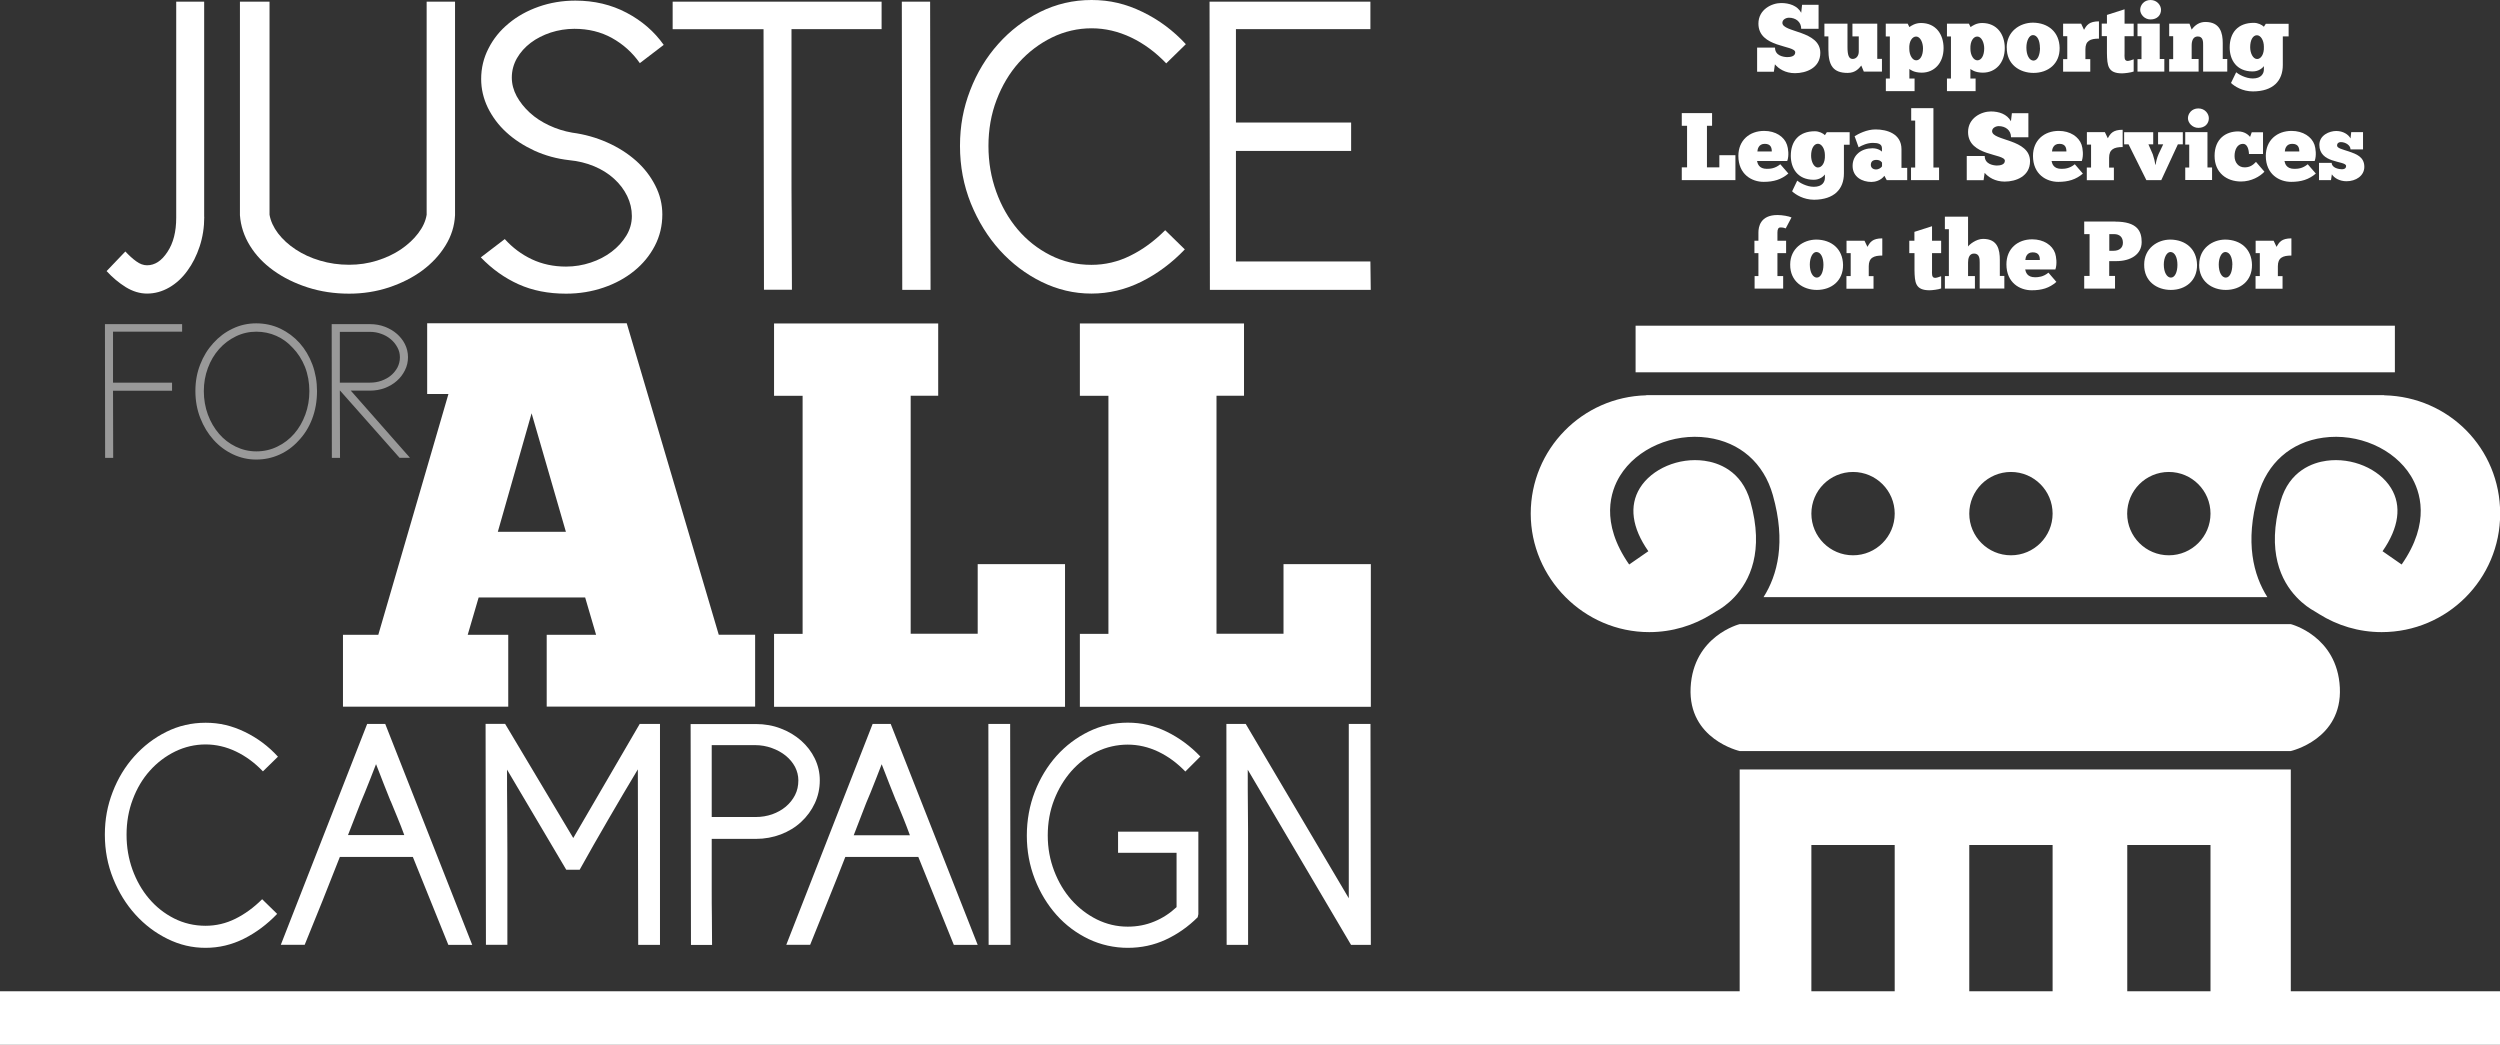 <?xml version="1.0" encoding="UTF-8"?>
<svg id="Layer_1" data-name="Layer 1" xmlns="http://www.w3.org/2000/svg" viewBox="0 0 288 120.36">
  <rect x="0" y="0" width="288" height="120.36" fill="#333333" stroke="none"/>
  <defs>
    <style>
      .cls-1 {
        opacity: .5;
      }

      .cls-2 {
        fill: #fff;
        stroke-width: 0px;
      }
    </style>
  </defs>
  <g>
    <g>
      <path class="cls-2" d="M23.53,24.98c0,1.22-.18,2.35-.53,3.41-.35,1.06-.82,2-1.42,2.81-.59.82-1.29,1.46-2.09,1.92-.8.46-1.65.7-2.55.7-.83,0-1.65-.25-2.45-.74-.8-.5-1.53-1.11-2.21-1.85l2.16-2.26c.42.45.83.83,1.25,1.13.42.31.83.46,1.25.46.9,0,1.68-.51,2.35-1.54.68-1.02,1.01-2.33,1.01-3.94V.19h3.22v24.79Z"/>
      <path class="cls-2" d="M31.05,24.74c.13.74.46,1.45.98,2.14.53.69,1.2,1.31,2.02,1.85.82.54,1.75.98,2.81,1.29,1.06.32,2.18.48,3.36.48,1.12,0,2.2-.16,3.22-.48,1.02-.32,1.94-.75,2.74-1.29.8-.55,1.47-1.16,1.99-1.85.53-.69.86-1.4.98-2.14V.19h3.27v24.6c-.06,1.25-.43,2.42-1.11,3.51-.67,1.09-1.56,2.04-2.66,2.86-1.11.82-2.39,1.46-3.84,1.95-1.46.48-2.99.72-4.59.72-1.7,0-3.29-.24-4.78-.72-1.49-.48-2.8-1.13-3.94-1.95-1.14-.82-2.04-1.77-2.71-2.86-.67-1.09-1.06-2.26-1.15-3.51V.19h3.41v24.55Z"/>
      <path class="cls-2" d="M73.7,7.26c-.85-1.21-1.92-2.17-3.2-2.88-1.28-.71-2.72-1.06-4.33-1.06-.95,0-1.86.15-2.73.43-.87.29-1.64.68-2.3,1.18-.66.5-1.19,1.09-1.59,1.78-.39.69-.59,1.43-.59,2.23,0,.73.19,1.45.56,2.14.38.69.88,1.32,1.51,1.9.63.58,1.37,1.06,2.22,1.46.85.4,1.74.68,2.66.84,1.43.19,2.78.57,4.04,1.13,1.26.56,2.36,1.26,3.3,2.09.94.83,1.68,1.78,2.23,2.86.55,1.07.82,2.18.82,3.34,0,1.31-.29,2.52-.87,3.63-.58,1.11-1.37,2.07-2.37,2.88-1.01.82-2.18,1.46-3.53,1.92-1.34.46-2.79.7-4.32.7-2.05,0-3.87-.36-5.47-1.08-1.6-.72-3.05-1.75-4.35-3.1l2.76-2.11c.89.99,1.93,1.77,3.12,2.33,1.19.56,2.5.84,3.94.84.99,0,1.94-.16,2.84-.46.91-.3,1.71-.72,2.41-1.25.7-.53,1.26-1.15,1.69-1.85.43-.71.64-1.46.64-2.26s-.18-1.57-.54-2.31c-.36-.74-.86-1.4-1.51-1.99-.65-.59-1.41-1.07-2.3-1.44-.89-.37-1.84-.6-2.87-.7-1.43-.16-2.77-.53-4.02-1.1-1.24-.58-2.32-1.28-3.22-2.11-.91-.83-1.61-1.78-2.13-2.83-.51-1.06-.77-2.16-.77-3.31,0-1.25.28-2.43.85-3.53.56-1.11,1.34-2.07,2.33-2.88.98-.82,2.14-1.46,3.45-1.92,1.31-.46,2.72-.7,4.22-.7,2.18,0,4.15.47,5.91,1.4,1.76.93,3.18,2.16,4.27,3.7l-2.76,2.11Z"/>
      <path class="cls-2" d="M91.18,3.36v14.65c0,2.53,0,5.1.02,7.71.02,2.61.03,5.16.03,7.66h-3.22l-.05-30.02h-10.47V.19h24.07v3.17h-10.38Z"/>
      <path class="cls-2" d="M107.2,33.39h-3.26l-.05-33.2h3.26l.05,33.2Z"/>
      <path class="cls-2" d="M134.35,7.3c-1.22-1.28-2.56-2.27-4.04-2.98-1.47-.7-2.99-1.06-4.56-1.06s-3.12.35-4.57,1.06c-1.44.71-2.71,1.67-3.8,2.88-1.09,1.22-1.94,2.65-2.57,4.3-.63,1.65-.94,3.42-.94,5.31s.3,3.61.89,5.26c.59,1.65,1.42,3.1,2.47,4.35,1.06,1.25,2.31,2.24,3.77,2.98,1.46.74,3.03,1.11,4.73,1.11,1.57,0,3.07-.35,4.49-1.06,1.43-.7,2.76-1.68,4.01-2.93l2.26,2.21c-1.5,1.57-3.17,2.81-5,3.72-1.83.91-3.75,1.37-5.76,1.37s-3.89-.45-5.72-1.34c-1.83-.9-3.43-2.11-4.83-3.65-1.39-1.54-2.5-3.34-3.34-5.4-.83-2.07-1.25-4.27-1.25-6.61s.39-4.38,1.17-6.41c.78-2.03,1.87-3.82,3.24-5.35,1.37-1.54,2.98-2.76,4.81-3.68C121.67.46,123.64,0,125.75,0s3.97.45,5.86,1.37c1.89.91,3.56,2.16,5,3.72l-2.26,2.21Z"/>
      <path class="cls-2" d="M155.65,17.39h-13.27v12.73h15.49l.04,3.27h-18.53l-.04-33.2h18.53v3.17h-15.49v10.76h13.27v3.26Z"/>
    </g>
    <path class="cls-2" d="M30.28,88.85c-.94-.98-1.97-1.74-3.1-2.28-1.13-.54-2.3-.81-3.5-.81s-2.39.27-3.5.81c-1.1.54-2.08,1.28-2.91,2.21-.84.93-1.49,2.03-1.97,3.3-.48,1.26-.72,2.62-.72,4.07s.23,2.77.68,4.03c.46,1.26,1.09,2.38,1.9,3.33.81.96,1.77,1.72,2.89,2.29,1.11.56,2.32.85,3.63.85,1.21,0,2.35-.27,3.44-.81,1.09-.54,2.12-1.29,3.08-2.25l1.73,1.69c-1.16,1.21-2.43,2.16-3.83,2.86-1.4.7-2.87,1.05-4.42,1.05s-2.98-.34-4.38-1.03c-1.4-.69-2.63-1.62-3.7-2.8-1.07-1.18-1.92-2.56-2.56-4.14-.64-1.59-.96-3.27-.96-5.06s.3-3.36.9-4.92c.6-1.56,1.43-2.93,2.49-4.11,1.06-1.18,2.28-2.12,3.69-2.82,1.4-.7,2.91-1.05,4.53-1.05s3.04.35,4.5,1.05c1.45.7,2.73,1.65,3.83,2.86l-1.73,1.69Z"/>
    <path class="cls-2" d="M42.3,83.4h2.08l10.02,25.45h-2.75l-4.09-10.13h-8.41c-.63,1.62-1.3,3.31-2,5.06-.71,1.75-1.39,3.44-2.05,5.06h-2.75l9.95-25.45ZM46.58,96.22c-.26-.71-.52-1.39-.79-2.03-.26-.64-.53-1.28-.79-1.92v.03c-.16-.39-.3-.75-.43-1.08-.13-.33-.26-.66-.39-.98-.13-.32-.26-.66-.39-1.01-.13-.36-.29-.76-.47-1.2-.21.57-.42,1.11-.63,1.62-.21.52-.42,1.04-.63,1.58-.37.86-.69,1.67-.98,2.43-.29.76-.62,1.61-.99,2.54h6.49Z"/>
    <path class="cls-2" d="M73.71,83.4h2.32v25.45h-2.51l-.04-20.22c-1.11,1.84-2.24,3.77-3.41,5.78-1.17,2.01-2.27,3.94-3.29,5.78h-1.55l-6.82-11.53c0,1.55,0,3.13.02,4.75.01,1.62.02,3.22.02,4.79v10.64h-2.47l-.04-25.45h2.25l7.85,13.15,7.66-13.15Z"/>
    <path class="cls-2" d="M81.99,96.62v5.86c0,1.03,0,2.1.02,3.21,0,1.1.02,2.16.02,3.17h-2.43l-.04-25.45h7.51c1.03,0,2,.17,2.89.52.9.34,1.67.81,2.34,1.4.66.59,1.19,1.27,1.57,2.06.38.79.57,1.62.57,2.51,0,.93-.19,1.81-.57,2.63-.38.82-.91,1.54-1.57,2.15-.66.62-1.44,1.09-2.34,1.44-.9.34-1.86.52-2.89.52h-5.08ZM81.99,85.83v8.29h5.08c.67,0,1.29-.11,1.88-.31.59-.21,1.11-.5,1.57-.88.45-.38.81-.83,1.07-1.34.26-.51.38-1.08.38-1.69,0-.54-.13-1.06-.38-1.55-.26-.49-.62-.92-1.07-1.29-.46-.37-.98-.66-1.59-.88-.6-.22-1.25-.34-1.93-.34h-5.01Z"/>
    <path class="cls-2" d="M100.53,83.4h2.08l10.02,25.45h-2.75l-4.09-10.13h-8.41c-.63,1.62-1.3,3.31-2.01,5.06-.71,1.75-1.39,3.44-2.04,5.06h-2.75l9.95-25.45ZM104.82,96.22c-.26-.71-.52-1.39-.78-2.03-.26-.64-.53-1.28-.79-1.92v.04c-.16-.39-.3-.75-.43-1.08-.13-.33-.26-.66-.39-.98-.13-.32-.26-.66-.39-1.01-.13-.35-.29-.75-.47-1.2-.21.57-.42,1.11-.63,1.62-.21.52-.42,1.05-.63,1.59-.37.86-.7,1.67-.98,2.43-.29.76-.62,1.61-.98,2.54h6.49Z"/>
    <path class="cls-2" d="M116.4,108.85h-2.51l-.03-25.45h2.51l.04,25.45Z"/>
    <path class="cls-2" d="M137.99,105.65c-1.1,1.1-2.34,1.97-3.7,2.6-1.36.63-2.82.94-4.37.94s-3.1-.34-4.51-1.01c-1.41-.68-2.65-1.6-3.7-2.78-1.05-1.18-1.89-2.56-2.5-4.13-.61-1.57-.92-3.24-.92-5.01s.31-3.47.92-5.05c.61-1.57,1.45-2.95,2.5-4.13,1.06-1.18,2.29-2.11,3.7-2.8,1.41-.69,2.92-1.03,4.51-1.03s3.03.34,4.46,1.03c1.42.69,2.73,1.64,3.9,2.87l-1.73,1.73c-.94-.98-1.97-1.74-3.12-2.29-1.14-.54-2.31-.81-3.52-.81s-2.44.27-3.55.81c-1.12.54-2.09,1.29-2.93,2.23-.83.95-1.5,2.05-1.99,3.31-.49,1.26-.74,2.64-.74,4.11s.25,2.81.74,4.09c.49,1.28,1.15,2.39,1.99,3.34.84.94,1.81,1.69,2.93,2.25,1.12.55,2.3.83,3.55.83,1.08,0,2.1-.19,3.06-.59.96-.39,1.81-.95,2.57-1.66v-6.26h-6.74v-2.43h9.25v9.5l-.07.33Z"/>
    <path class="cls-2" d="M143.51,83.4l11.87,20.08v-20.08h2.5l.04,25.45h-2.28l-11.9-20.18c0,1.55,0,3.12.02,4.73.02,1.61.02,3.2.02,4.77v10.68h-2.47l-.03-25.45h2.25Z"/>
    <path class="cls-2" d="M62.98,81.41v-8.28h5.69l-1.26-4.3h-12.27l-1.26,4.3h4.67v8.28h-19.04v-8.28h4.07l8.08-27.74h-2.45v-8.15h22.99l10.6,35.88h4.19v8.28h-24.01ZM65.19,61.26l-3.95-13.65-3.89,13.65h7.84Z"/>
    <path class="cls-2" d="M108.08,37.25v8.34h-3.17v27.42h7.72v-8.02h10.06v16.43h-33.52v-8.4h3.29v-27.42h-3.29v-8.34h18.92Z"/>
    <path class="cls-2" d="M143.31,37.25v8.34h-3.17v27.42h7.72v-8.02h10.06v16.43h-33.52v-8.4h3.29v-27.42h-3.29v-8.34h18.92Z"/>
    <g class="cls-1">
      <path class="cls-2" d="M19.82,45.01h-6.8l.02,7.74h-.93l-.02-15.41h8.89v.87h-7.96v5.87h6.8v.94Z"/>
      <path class="cls-2" d="M34.38,50.78c-.64.7-1.37,1.23-2.2,1.6-.83.37-1.71.56-2.66.56s-1.83-.2-2.68-.6c-.85-.4-1.59-.95-2.23-1.66-.64-.71-1.15-1.54-1.53-2.51-.38-.96-.57-2.01-.57-3.12s.18-2.1.55-3.05c.36-.94.87-1.77,1.51-2.47.64-.71,1.38-1.27,2.23-1.67.85-.41,1.75-.61,2.72-.61s1.92.2,2.78.61c.85.41,1.59.96,2.22,1.66.62.7,1.11,1.52,1.47,2.48.35.95.53,1.97.53,3.05,0,1.16-.19,2.23-.56,3.2-.37.98-.9,1.82-1.58,2.53ZM33.69,40.04c-.52-.58-1.14-1.03-1.86-1.35-.72-.32-1.49-.48-2.31-.48s-1.62.18-2.35.54c-.74.36-1.38.84-1.93,1.46-.55.62-.98,1.34-1.29,2.18-.31.83-.47,1.72-.47,2.67s.16,1.87.47,2.71c.31.84.74,1.57,1.28,2.2.54.63,1.18,1.12,1.92,1.48.74.36,1.53.55,2.38.55s1.67-.18,2.42-.55c.75-.36,1.4-.86,1.94-1.48.54-.62.97-1.36,1.28-2.2.31-.84.47-1.74.47-2.71s-.17-1.94-.51-2.8c-.34-.85-.82-1.59-1.43-2.22Z"/>
      <path class="cls-2" d="M39.15,45.01l.02,7.74h-.94l-.02-15.41h4.41c.61,0,1.18.1,1.71.3.52.2.99.47,1.38.81.39.34.71.74.94,1.2.23.46.35.96.35,1.49s-.11,1.04-.35,1.51c-.23.47-.54.88-.94,1.23-.39.35-.86.62-1.38.82-.53.2-1.1.3-1.71.3h-2.21l6.82,7.74h-1.2l-6.85-7.74h-.05ZM39.15,38.21v5.87h3.48c.46,0,.9-.07,1.32-.22.41-.15.78-.35,1.09-.61.31-.26.56-.57.75-.92.18-.36.28-.74.28-1.16s-.09-.78-.28-1.13c-.19-.36-.43-.67-.75-.94-.31-.27-.68-.48-1.09-.63-.42-.16-.86-.24-1.32-.24h-3.48Z"/>
    </g>
  </g>
  <g>
    <path class="cls-2" d="M263.9,71.9h-63.49s-5.35,1.34-5.65,7.31c-.3,5.97,5.65,7.31,5.65,7.31h63.49s5.95-1.34,5.65-7.31c-.3-5.96-5.65-7.31-5.65-7.31Z"/>
    <rect class="cls-2" x="188.42" y="37.52" width="87.47" height="5.37"/>
    <path class="cls-2" d="M274.66,45.54v-.02h-85.01v.02c-7.38.18-13.31,6.21-13.31,13.63s6.11,13.65,13.65,13.65c2.65,0,5.12-.77,7.21-2.08.17-.11.34-.2.5-.31.51-.28,1.31-.8,2.1-1.64,1.75-1.85,3.47-5.25,1.84-11.03-1.01-3.58-3.75-4.47-5.29-4.68-2.95-.41-6.07.92-7.44,3.15-1.25,2.04-.92,4.56.98,7.27l-2.21,1.53c-3.39-4.86-2.12-8.49-1.06-10.21,1.93-3.15,6.09-4.96,10.1-4.4,3.73.52,6.47,2.92,7.51,6.61,1.54,5.44.53,9.23-1.07,11.76h58.04c-1.6-2.53-2.61-6.32-1.07-11.76,1.04-3.69,3.78-6.1,7.5-6.61,4.02-.56,8.17,1.26,10.1,4.4,1.06,1.73,2.33,5.35-1.06,10.21l-2.2-1.53c1.89-2.72,2.23-5.23.98-7.27-1.37-2.23-4.5-3.56-7.44-3.15-1.54.21-4.28,1.11-5.29,4.68-1.63,5.77.08,9.18,1.84,11.03.79.84,1.59,1.36,2.1,1.64.16.11.33.21.5.31,2.09,1.31,4.56,2.08,7.21,2.08,7.54,0,13.65-6.11,13.65-13.65s-5.94-13.45-13.32-13.63ZM213.47,63.97c-2.65,0-4.8-2.15-4.8-4.8s2.15-4.8,4.8-4.8,4.8,2.15,4.8,4.8-2.15,4.8-4.8,4.8ZM231.66,63.97c-2.65,0-4.8-2.15-4.8-4.8s2.15-4.8,4.8-4.8,4.8,2.15,4.8,4.8-2.15,4.8-4.8,4.8ZM249.85,63.97c-2.65,0-4.8-2.15-4.8-4.8s2.15-4.8,4.8-4.8,4.8,2.15,4.8,4.8-2.15,4.8-4.8,4.8Z"/>
    <path class="cls-2" d="M279.93,114.19h-16.03v-25.55h-63.49v25.55H0v6.17h288v-6.17h-8.07ZM218.27,114.19h-9.6v-16.85h9.6v16.85ZM236.46,114.19h-9.6v-16.85h9.6v16.85ZM254.65,114.19h-9.59v-16.85h9.59v16.85Z"/>
  </g>
  <g>
    <g>
      <path class="cls-2" d="M202.43,5.48h2.05c0,.93.93,1.08,1.39,1.1.39,0,.94-.08.94-.55,0-.86-4.24-.5-4.24-3.31,0-1.63,1.54-2.37,2.62-2.37.93,0,1.87.3,2.31,1.12l.1-.92h1.9v2.77h-2c0-.81-.64-1.28-1.41-1.28-.32,0-.76.2-.76.59,0,1.13,4.37.87,4.37,3.46,0,1.72-1.61,2.34-2.92,2.34-1.12,0-1.89-.52-2.31-1.02l-.12.85h-1.93v-2.78Z"/>
      <path class="cls-2" d="M212.83,2.74v2.66c0,.95.15,1.39.6,1.39.39,0,.7-.34.7-.84v-1.76h-.73v-1.46h2.86v4.05h.54v1.47h-2.09l-.29-.7c-.24.28-.63.85-1.57.85-1.67,0-2.22-.86-2.22-2.69v-1.52h-.46v-1.46h2.67Z"/>
      <path class="cls-2" d="M217.71,9.06v-4.86h-.47v-1.47h2.53l.19.39c.21-.15.67-.47,1.34-.47,1.72,0,2.6,1.32,2.6,2.89,0,1.75-1.1,2.83-2.51,2.83-.92,0-1.36-.36-1.43-.43v1.11h.6v1.45h-3.31v-1.45h.47ZM220.73,4.21c-.43,0-.83.54-.78,1.41,0,.75.37,1.33.79,1.33.47,0,.79-.54.79-1.38,0-.66-.31-1.36-.79-1.36Z"/>
      <path class="cls-2" d="M224.75,9.06v-4.86h-.46v-1.47h2.53l.19.39c.21-.15.67-.47,1.33-.47,1.72,0,2.61,1.32,2.61,2.89,0,1.75-1.1,2.83-2.52,2.83-.91,0-1.36-.36-1.44-.43v1.11h.6v1.45h-3.3v-1.45h.46ZM227.77,4.21c-.43,0-.82.54-.78,1.41,0,.75.37,1.33.8,1.33.46,0,.79-.54.79-1.38,0-.66-.31-1.36-.8-1.36Z"/>
      <path class="cls-2" d="M231.17,5.48c0-1.84,1.5-2.87,3.03-2.87,1.74.02,3.04,1.07,3.07,2.91.03,1.83-1.33,2.88-3.01,2.88-1.58,0-3.11-.97-3.08-2.93ZM235,5.52c0-.83-.29-1.47-.8-1.48-.43,0-.76.64-.76,1.44,0,.9.35,1.5.82,1.5s.75-.64.75-1.47Z"/>
      <path class="cls-2" d="M237.67,8.26v-1.45h.48v-2.64h-.48v-1.44h2.08l.33.71c.29-.53.58-.98,1.72-.98v1.99c-1,0-1.56.25-1.56,1.22v1.14h.56v1.45h-3.13Z"/>
      <path class="cls-2" d="M242.72,2.74v-1.02l2.03-.65v1.66h1.05v1.44h-1.05v1.97c0,.38-.08.88.36.88.14,0,.48-.1.69-.19v1.41c-.33.13-1.08.21-1.34.21-1.65,0-1.71-.91-1.74-2.32v-1.97h-.6v-1.44h.6Z"/>
      <path class="cls-2" d="M246.24,8.26v-1.45h.46v-2.64h-.46v-1.44h2.56v4.07h.53v1.45h-3.09ZM247.74,0c.76,0,1.21.62,1.21,1.13,0,.6-.43,1.11-1.21,1.11-.7,0-1.19-.59-1.19-1.11s.42-1.13,1.19-1.13Z"/>
      <path class="cls-2" d="M249.89,8.26v-1.45h.46v-2.64h-.46v-1.44h2.34l.25.68c.38-.52.89-.88,1.58-.88,1.71,0,2,1.27,2,2.43v1.84h.52v1.45h-2.78v-3.02c0-.37.03-1.03-.62-1.03-.56,0-.7.55-.7,1.03v1.57h.8v1.45h-3.4Z"/>
      <path class="cls-2" d="M257.61,8.33c.25.22,1.08.71,1.91.71.99,0,1.28-.58,1.28-1.04v-.38c-.15.2-.58.61-1.29.61-1.9,0-2.65-1.37-2.65-2.76,0-1.71.95-2.84,2.78-2.84.48,0,.94.23,1.16.45l.22-.34h2.63v1.45h-.67v3.3c0,1.83-1.12,3.03-3.44,3.04-1.22,0-2.11-.58-2.53-.97l.59-1.22ZM260.02,6.8c.43,0,.82-.54.78-1.41,0-.75-.37-1.33-.8-1.33-.46,0-.78.54-.78,1.38,0,.66.31,1.36.8,1.36Z"/>
    </g>
    <g>
      <g>
        <path class="cls-2" d="M197.23,13.03v1.46h-.59v4.79h1.43v-1.4h1.85v2.87h-6.18v-1.47h.61v-4.79h-.61v-1.46h3.49Z"/>
        <path class="cls-2" d="M206.02,19.99c-.82.7-1.7.96-2.85.96-1.37,0-2.91-.87-2.91-2.99,0-1.81,1.3-2.88,2.97-2.88,1.32,0,2.32.67,2.63,1.6.14.39.26,1.24.03,1.87h-3.48c.07.3.21.9,1.13.9.37,0,.95-.03,1.55-.53l.93,1.07ZM204.11,17.45c0-.42-.11-.88-.81-.88s-.83.6-.85.88h1.66Z"/>
        <path class="cls-2" d="M207.04,20.81c.25.22,1.08.71,1.91.71,1,0,1.28-.58,1.28-1.04v-.38c-.15.2-.58.61-1.28.61-1.9,0-2.65-1.37-2.65-2.76,0-1.71.95-2.83,2.77-2.83.48,0,.95.23,1.16.45l.22-.34h2.63v1.44h-.66v3.3c0,1.83-1.13,3.02-3.44,3.04-1.22-.01-2.11-.58-2.53-.97l.59-1.23ZM209.45,19.29c.43,0,.82-.54.78-1.41,0-.75-.38-1.32-.8-1.32-.46,0-.79.54-.79,1.38,0,.66.31,1.36.8,1.36Z"/>
        <path class="cls-2" d="M213.65,15.69c.44-.27,1.39-.78,2.41-.78,1.33,0,2.99.5,2.99,2.28v2.15h.66v1.41h-2.36l-.27-.5c-.41.56-1.09.71-1.49.71-1.05,0-2.17-.56-2.17-1.85s1.05-2.03,2.29-2.03c.65,0,1.04.32,1.09.39v-.39c0-.5-.45-.62-1.04-.62-.65,0-1.23.27-1.65.51l-.46-1.28ZM216.81,18.74c-.03-.05-.19-.32-.65-.32s-.64.24-.64.58c0,.31.25.52.59.52s.6-.2.7-.36v-.42Z"/>
        <path class="cls-2" d="M220.15,20.75v-1.45h.48v-5.41h-.46v-1.43h2.56v6.84h.65v1.45h-3.23Z"/>
      </g>
      <g>
        <path class="cls-2" d="M226.58,17.97h2.06c0,.92.92,1.08,1.38,1.1.39,0,.94-.09.94-.55,0-.86-4.24-.5-4.24-3.31,0-1.63,1.54-2.37,2.63-2.37.92,0,1.86.3,2.31,1.13l.11-.93h1.9v2.77h-2c0-.82-.65-1.28-1.42-1.28-.32,0-.76.2-.76.58,0,1.14,4.37.87,4.37,3.47,0,1.72-1.61,2.34-2.92,2.34-1.12,0-1.89-.52-2.31-1.01l-.12.85h-1.94v-2.78Z"/>
        <path class="cls-2" d="M239.96,19.99c-.82.7-1.7.96-2.85.96-1.37,0-2.91-.87-2.91-2.99,0-1.81,1.3-2.88,2.97-2.88,1.31,0,2.31.67,2.63,1.6.13.39.25,1.24.02,1.87h-3.48c.07.3.21.9,1.13.9.37,0,.95-.03,1.55-.53l.92,1.07ZM238.05,17.45c0-.42-.11-.88-.81-.88s-.83.6-.85.88h1.66Z"/>
        <path class="cls-2" d="M240.4,20.75v-1.45h.49v-2.64h-.48v-1.44h2.07l.34.71c.29-.53.57-.98,1.71-.98v1.99c-.99,0-1.56.26-1.56,1.23v1.14h.55v1.45h-3.13Z"/>
        <path class="cls-2" d="M248.34,18.96c.01-.23.14-.78.33-1.21l.53-1.12h-.59v-1.4h2.85v1.4h-.57l-1.91,4.12h-1.72l-2.05-4.12h-.51v-1.4h3.35v1.4h-.55l.51,1.17c.14.42.26.93.28,1.16h.04Z"/>
        <path class="cls-2" d="M251.74,20.75v-1.45h.46v-2.64h-.46v-1.44h2.56v4.07h.53v1.45h-3.09ZM253.25,12.49c.77,0,1.21.62,1.21,1.13,0,.6-.43,1.11-1.21,1.11-.7,0-1.2-.59-1.2-1.11s.42-1.13,1.2-1.13Z"/>
        <path class="cls-2" d="M259.08,17.73c-.02-.53-.19-1.16-.69-1.16-.66,0-.97.69-.97,1.41s.43,1.29,1.13,1.3c.59.01.97-.23,1.34-.63l.97,1.13c-.52.56-1.51,1.13-2.7,1.13-1.62,0-3.04-.98-3.04-2.95s1.3-2.82,2.71-2.82c.76,0,1.2.41,1.38.63l.19-.53h1.3v2.5h-1.62Z"/>
        <path class="cls-2" d="M266.79,19.99c-.82.7-1.7.96-2.85.96-1.37,0-2.92-.87-2.92-2.99,0-1.81,1.3-2.88,2.97-2.88,1.31,0,2.32.67,2.64,1.6.13.39.25,1.24.02,1.87h-3.48c.07.3.21.9,1.14.9.38,0,.95-.03,1.54-.53l.93,1.07ZM264.88,17.45c0-.42-.11-.88-.82-.88s-.83.6-.85.88h1.66Z"/>
        <path class="cls-2" d="M267.13,18.76h1.48c0,.58.84.74,1.17.74.22,0,.49-.06.49-.38,0-.33-.83-.38-1.62-.66-.76-.26-1.46-.73-1.46-1.77,0-1.12,1.16-1.6,1.94-1.6s1.41.39,1.65.86l.08-.73h1.36v1.99h-1.44c0-.47-.57-.84-1.12-.84-.23,0-.43.12-.43.4,0,.31.65.44,1.36.68.84.29,1.78.61,1.78,1.77,0,1.04-.98,1.66-2.05,1.66-.8,0-1.43-.38-1.69-.8l-.1.67h-1.38v-1.99Z"/>
      </g>
    </g>
    <g>
      <g>
        <path class="cls-2" d="M205.71,26.31c-.12-.05-.3-.11-.6-.11-.24,0-.35.19-.35.59v.94h1v1.43h-1v2.64h.66v1.45h-3.29v-1.45h.44v-2.64h-.46v-1.43h.46v-.94c0-.63.2-2.02,2.19-2.02.57,0,1.33.14,1.62.28l-.67,1.27Z"/>
        <path class="cls-2" d="M206.23,30.47c0-1.84,1.5-2.87,3.02-2.87,1.74.02,3.04,1.07,3.07,2.92.02,1.83-1.34,2.88-3.02,2.88-1.57,0-3.09-.97-3.07-2.92ZM210.06,30.51c0-.83-.29-1.47-.81-1.48-.43,0-.76.64-.76,1.45,0,.9.36,1.5.81,1.5s.76-.64.76-1.47Z"/>
        <path class="cls-2" d="M212.71,33.25v-1.45h.49v-2.64h-.48v-1.43h2.07l.34.71c.29-.53.57-.98,1.71-.98v1.98c-.99,0-1.56.25-1.56,1.23v1.14h.55v1.45h-3.13Z"/>
      </g>
      <g>
        <path class="cls-2" d="M220.54,27.73v-1.02l2.03-.65v1.67h1.05v1.43h-1.05v1.96c0,.38-.08.89.36.89.14,0,.48-.1.69-.19v1.41c-.33.13-1.08.21-1.33.21-1.66,0-1.71-.91-1.74-2.32v-1.96h-.6v-1.43h.6Z"/>
        <path class="cls-2" d="M224.05,33.25v-1.45h.46v-5.4h-.46v-1.44h2.67v3.44c.12-.2.92-.88,1.73-.88,1.71,0,1.93,1.27,1.93,2.43v1.84h.52v1.45h-2.84v-3c0-.38,0-1.03-.65-1.03-.56,0-.69.55-.69,1.03v1.56h.79v1.45h-3.46Z"/>
        <path class="cls-2" d="M236.89,32.48c-.81.71-1.69.96-2.84.96-1.37,0-2.91-.87-2.91-2.99,0-1.81,1.3-2.88,2.97-2.88,1.32,0,2.32.67,2.64,1.6.13.39.25,1.24.03,1.87h-3.48c.07.29.2.9,1.14.9.37,0,.95-.04,1.54-.53l.92,1.07ZM234.99,29.95c0-.42-.11-.88-.82-.88s-.83.61-.85.88h1.66Z"/>
      </g>
      <g>
        <path class="cls-2" d="M243.67,25.53c2.56,0,3.05,1.11,3.05,2.36,0,1.46-1.33,2.19-2.9,2.19h-.84v1.71h.67v1.46h-3.55v-1.46h.62v-4.82h-.62v-1.45h3.57ZM242.98,28.89h.5c.64,0,1.08-.33,1.08-.92,0-.65-.38-1-1.02-1h-.55v1.92Z"/>
        <path class="cls-2" d="M247.01,30.47c0-1.84,1.5-2.87,3.02-2.87,1.74.02,3.04,1.07,3.07,2.92.02,1.83-1.34,2.88-3.02,2.88-1.58,0-3.1-.97-3.07-2.92ZM250.84,30.51c0-.83-.29-1.47-.8-1.48-.43,0-.77.64-.77,1.45,0,.9.36,1.5.82,1.5s.75-.64.75-1.47Z"/>
        <path class="cls-2" d="M253.35,30.47c0-1.84,1.5-2.87,3.01-2.87,1.75.02,3.04,1.07,3.07,2.92.02,1.83-1.33,2.88-3.02,2.88-1.57,0-3.09-.97-3.07-2.92ZM257.17,30.51c0-.83-.28-1.47-.81-1.48-.43,0-.76.64-.76,1.45,0,.9.35,1.5.81,1.5s.75-.64.75-1.47Z"/>
        <path class="cls-2" d="M259.84,33.25v-1.45h.49v-2.64h-.48v-1.43h2.07l.34.71c.29-.53.57-.98,1.71-.98v1.98c-1,0-1.56.25-1.56,1.23v1.14h.54v1.45h-3.12Z"/>
      </g>
    </g>
  </g>
</svg>
